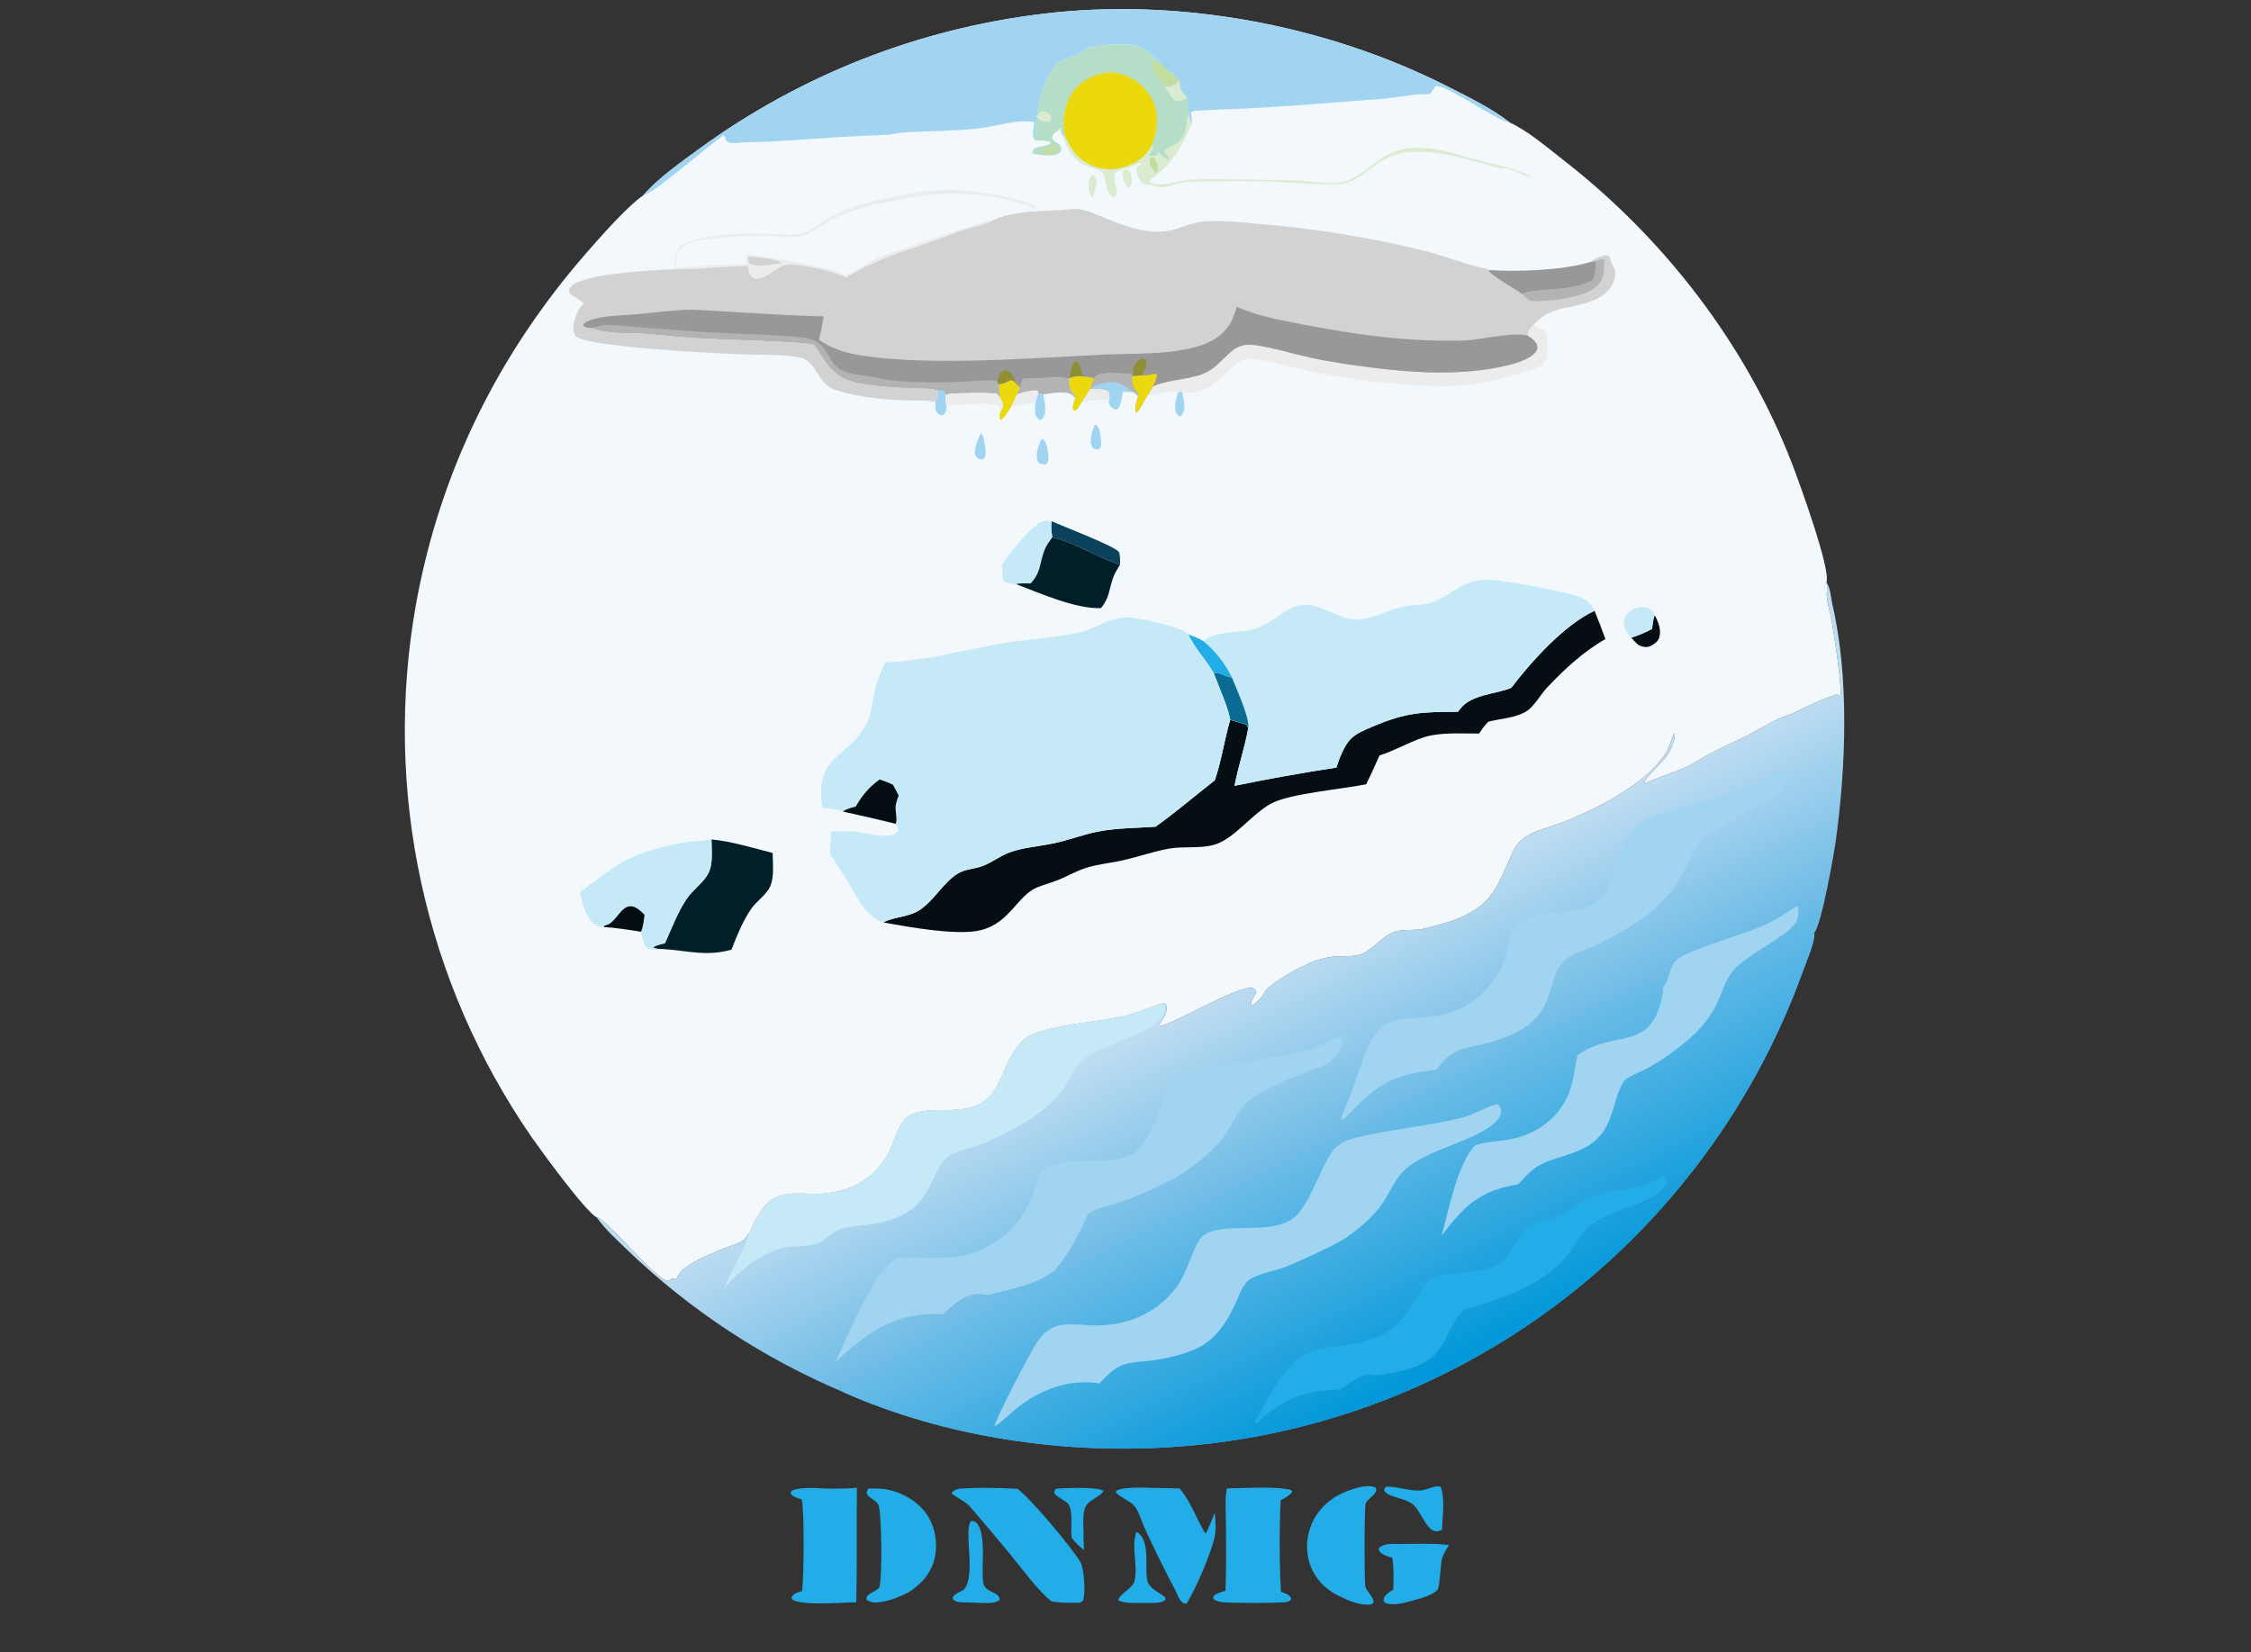 <?xml version="1.0" encoding="utf-8" ?>
<svg xmlns="http://www.w3.org/2000/svg" xmlns:xlink="http://www.w3.org/1999/xlink" width="583" height="428">
	<rect width="100%" height="100%" fill="#333333" stroke="none"/>
	<path fill="#23ADE8" d="M273.418 385.655Q273.833 385.605 274.249 385.572C276.15 385.416 284.546 385.118 285.84 386.218C284.854 387.663 282.81 388.287 281.629 389.586C280.162 391.199 280.626 394.988 280.638 397.052C280.594 398.528 280.682 400.014 280.735 401.489C279.49 400.509 278.534 399.621 277.575 398.352C277.19 396.269 278.057 390.844 276.546 389.429C275.529 388.476 274.167 388.009 273.162 386.983C272.993 386.249 273.021 386.303 273.418 385.655Z"/>
	<path fill="#23ADE8" d="M294.335 396.808C294.386 396.832 294.439 396.853 294.487 396.882C298.507 399.39 295.925 407.68 297.486 410.28C298.318 411.665 299.99 412.431 301.264 413.365C301.719 413.698 301.755 413.682 301.911 414.212C301.84 414.297 301.773 414.386 301.697 414.467C300.774 415.449 297.857 415.185 296.553 415.204C294.407 415.199 291.691 415.439 289.707 414.591C289.267 413.5 293.321 411.305 293.746 409.828C294.924 405.725 292.851 400.878 294.335 396.808Z"/>
	<path fill="#23ADE8" d="M358.932 385.087C362.001 385.004 365.417 386.419 368.311 386.041C369.619 385.871 371.884 384.598 373.104 385.16C374.322 387.906 373.551 393.209 373.483 396.271C372.805 396.59 372.173 396.811 371.426 396.549C369.109 395.737 367.898 391.132 365.788 389.576C364.208 388.411 361.647 387.996 359.827 387.207C359.071 386.88 358.821 386.623 358.461 385.894L358.932 385.087Z"/>
	<path fill="#23ADE8" d="M249.546 411.883C249.598 411.823 249.651 411.765 249.702 411.704C252.873 407.894 249.478 396.659 251.498 393.981C252.183 394.03 252.546 394.051 253.017 394.602C255.522 397.531 254.107 406.028 254.623 409.898C254.999 412.715 258.909 412.139 258.901 414.399C257.744 415.516 254.855 415.214 253.276 415.186Q251.943 415.158 250.611 415.092C249.256 415.059 247.84 415.211 246.765 414.26L246.8 413.653C247.494 412.738 248.533 412.364 249.546 411.883Z"/>
	<path fill="#23ADE8" d="M362.485 399.941C366.702 399.918 371.062 399.722 375.254 400.203C374.621 401.315 373.781 402.588 373.448 403.82C373.09 405.146 372.906 410.997 372.364 411.714C371.25 413.189 367.677 414.1 365.977 414.573C363.822 415.174 361.05 415.986 358.846 415.265L358.343 414.744C358.395 413.968 358.463 413.612 359.044 413.055C359.562 412.558 360.277 412.144 360.875 411.74C360.899 409.007 361.028 406.247 360.611 403.536C359.524 403.175 358.005 402.83 357.311 401.857C357.006 401.428 357.119 401.392 357.191 400.906C358.795 399.697 360.583 399.928 362.485 399.941Z"/>
	<path fill="#23ADE8" d="M224.876 385.591C226.404 385.555 227.94 385.535 229.453 385.79C233.488 386.468 237.692 388.857 240.024 392.268C242.156 395.387 242.908 399.6 242.143 403.284C241.288 407.405 238.753 410.231 235.31 412.466C233.14 413.562 230.86 414.523 228.451 414.924C227.044 415.158 225.682 415.28 224.465 414.408C223.955 412.671 227.167 412.394 227.741 411.074C228.523 409.279 228.381 392.104 227.551 389.929C226.996 388.475 224.938 388.11 224.514 386.889C224.367 386.465 224.704 385.994 224.876 385.591Z"/>
	<path fill="#23ADE8" d="M352.767 385.09C353.905 384.958 355.339 384.789 356.35 385.402C356.455 385.894 356.527 386.083 356.266 386.555C355.666 387.644 354.025 388.39 353.69 389.588C353.359 390.772 353.319 409.422 353.616 410.898C353.918 412.394 355.856 413.533 355.71 415.133L355.204 415.55C352.661 416.041 349.527 414.75 347.283 413.646C346.589 413.337 345.904 412.964 345.256 412.566C342.021 410.581 339.705 407.485 338.869 403.778Q338.712 403.06 338.627 402.33Q338.542 401.6 338.529 400.865Q338.517 400.131 338.576 399.398Q338.636 398.666 338.767 397.943Q338.899 397.22 339.101 396.513Q339.302 395.806 339.573 395.123Q339.844 394.44 340.18 393.786Q340.517 393.133 340.916 392.516C343.626 388.329 348.023 386.118 352.767 385.09Z"/>
	<path fill="#23ADE8" d="M300.939 385.458L305.506 385.551C308.385 388.916 309.939 393.565 312.246 397.367C313.152 395.622 313.832 393.686 314.62 391.879C314.768 393.685 314.963 395.665 314.69 397.463C314.05 401.663 309.643 411.727 307.331 415.357C307.199 415.365 307.067 415.393 306.936 415.382C306.379 415.333 305.922 414.835 305.623 414.41C305.088 413.648 304.823 412.704 304.386 411.883C301.568 406.596 298.903 401.115 296.393 395.672C295.662 394.087 295.019 391.708 293.996 390.343C292.774 388.713 290.413 388.121 289.015 386.605L289.103 386.119C291.622 384.888 297.983 385.482 300.939 385.458Z"/>
	<path fill="#23ADE8" d="M214.721 385.61C217.094 385.559 219.586 385.674 221.935 385.352C221.812 395.247 221.998 405.172 221.781 415.06C217.957 415.041 208.127 416.073 205.148 414.331L204.992 413.771C205.67 412.683 206.559 412.5 207.752 412.119C208.199 407.649 208.38 392.287 207.65 388.395C207.08 388.214 206.403 388.048 205.875 387.767C205.232 387.424 204.936 387.199 204.732 386.518L205.157 386.08C208.036 385.049 211.715 385.529 214.721 385.61Z"/>
	<path fill="#23ADE8" d="M317.76 385.547C322.241 385.523 330.434 384.886 334.444 385.973L334.664 386.437C333.994 387.464 332.727 388.013 331.688 388.622C331.323 396.401 331.351 404.546 331.761 412.322Q332.068 412.425 332.373 412.536C333.294 412.875 333.997 413.149 334.42 414.072L334.171 414.581C333.309 415.112 332.407 415.059 331.426 415.101C327.141 415.27 322.799 415.22 318.512 415.127C317.253 415.1 315.094 415.035 314.193 414.086L314.307 413.47C315.136 412.618 316.287 412.408 317.397 412.077C317.643 406.288 317.532 400.473 317.517 394.68C317.51 391.749 317.204 388.417 317.76 385.547Z"/>
	<path fill="#23ADE8" d="M248.23 385.649C253.24 385.272 258.546 385.37 263.563 385.668C266.906 388.144 277.668 400.937 279.85 404.66C280.772 406.233 281.176 412.575 280.575 414.362C280.383 414.935 280.075 414.948 279.563 415.175C277.133 415.193 274.817 415.221 272.405 414.841C268.984 412.286 264.173 405.685 261.273 402.164C257.969 398.154 254.581 394.193 251.212 390.238C249.998 388.814 246.776 387.449 246.446 386.745C246.849 386.079 247.54 385.919 248.23 385.649Z"/>
	<defs>
		<linearGradient id="gradient_0" gradientUnits="userSpaceOnUse" x1="345.848" y1="298.985" x2="323.096" y2="253.096">
			<stop offset="0" stop-color="#68B9E5"/>
			<stop offset="1" stop-color="#BFDDF2"/>
		</linearGradient>
	</defs>
	<path fill="url(#gradient_0)" d="M473.044 150.861C474.091 152.239 474.18 154.874 474.576 156.567C478.954 175.25 478.103 198.527 475.501 217.54C474.986 221.298 471.777 239.517 469.905 241.601C470.086 244.013 467.94 248.811 467.053 251.282Q465.606 255.313 463.976 259.274Q462.346 263.235 460.538 267.118Q458.729 271 456.745 274.796Q454.761 278.592 452.606 282.294Q450.451 285.996 448.13 289.595Q445.808 293.195 443.325 296.685Q440.842 300.175 438.202 303.548Q435.562 306.922 432.771 310.171Q431.277 311.915 429.741 313.622Q428.205 315.329 426.627 316.998Q425.049 318.666 423.431 320.295Q421.812 321.924 420.154 323.513Q418.496 325.102 416.799 326.649Q415.102 328.196 413.367 329.701Q411.632 331.206 409.861 332.667Q408.089 334.129 406.283 335.547Q404.476 336.964 402.634 338.336Q400.793 339.709 398.918 341.035Q397.044 342.362 395.137 343.642Q393.23 344.922 391.292 346.154Q389.354 347.387 387.387 348.571Q385.419 349.755 383.423 350.891Q381.426 352.026 379.402 353.112Q377.379 354.198 375.329 355.233Q373.279 356.269 371.204 357.253Q369.129 358.238 367.03 359.171Q364.932 360.104 362.811 360.985Q360.69 361.866 358.548 362.695Q356.405 363.523 354.244 364.298Q352.082 365.074 349.901 365.795Q347.721 366.517 345.523 367.185Q343.326 367.853 341.112 368.466Q338.899 369.079 336.671 369.638Q334.443 370.196 332.202 370.699Q329.961 371.203 327.709 371.651Q325.456 372.099 323.193 372.491Q320.93 372.883 318.658 373.219Q316.386 373.555 314.106 373.835Q311.826 374.115 309.541 374.339Q307.255 374.563 304.964 374.73C276.185 376.865 244.913 372.415 218.44 360.617Q214.563 358.982 210.765 357.172Q206.967 355.362 203.256 353.381Q199.545 351.399 195.928 349.25Q192.311 347.101 188.796 344.789Q185.281 342.478 181.876 340.007Q178.47 337.537 175.181 334.914Q171.892 332.291 168.727 329.521Q165.561 326.75 162.525 323.838C159.804 321.186 156.734 318.454 154.556 315.343C154.628 315.36 154.701 315.375 154.773 315.394C157.508 316.132 169.161 330.828 172.736 331.77C173.228 331.9 173.765 331.242 174.223 331.223C174.754 331.2 174.646 331.482 175.299 331.229C175.34 331.097 175.374 330.962 175.422 330.833C176.708 327.387 185.74 324.044 189.134 322.779C191.282 321.978 192.559 321.905 193.749 319.67L193.975 319.607C195.012 317.047 196.493 314.169 198.356 312.116C202.178 307.904 207.705 309.534 212.74 309.227C220.85 308.733 227.657 304.738 230.868 297.093C231.915 294.603 232.602 291.791 234.493 289.772C237.063 287.027 243.888 287.697 247.474 287.489C260.226 286.746 257.893 277.256 264.496 269.99C265.957 268.383 267.728 267.732 269.761 267.121C276.682 265.04 284.507 264.753 291.632 263.086C293.663 262.611 300.852 259.838 301.658 259.797L302.197 260.707C302.117 262.892 301.203 263.955 299.96 265.628L300.111 265.832C302.596 266.042 318.987 256.07 323.929 255.879C324.622 255.852 324.872 256.162 325.305 256.634C325.308 257.604 324.702 258.152 324.29 258.963C323.966 259.602 323.872 259.81 324.101 260.492C324.164 260.48 324.228 260.476 324.288 260.456C325.017 260.205 327.024 258.119 327.352 257.425C327.41 257.302 327.453 257.171 327.52 257.052C328.88 254.657 337.355 250.136 339.946 249.124C341.553 248.497 343.367 248.095 345.066 247.827C347.199 247.49 350.242 247.942 352.175 247.314C355.33 246.287 357.806 242.524 361.311 241.345C363.238 240.696 365.831 241.004 367.876 240.739C368.96 240.598 375.419 238.799 376.554 238.37C386.75 234.517 387.669 229.73 391.847 220.598C394.089 215.698 399.379 215.012 403.978 213.266C412.953 209.859 426.069 203.392 431.326 195.206C432.325 193.65 432.78 191.766 433.542 190.08L433.758 190.219C433.434 195.774 428.851 198.303 425.931 202.274L426.039 202.914C429.875 201.125 434.05 200.039 437.807 198.149C439.593 197.25 441.229 196.066 443.001 195.152C446.331 193.436 449.83 191.895 453.188 190.176C455.67 188.906 458.098 187.372 460.618 186.211C461.926 185.608 463.337 185.203 464.672 184.58C468.226 182.921 472.067 180.961 475.822 179.844L476.566 180.372C477.362 178.968 474.778 162.914 474.362 160.565C473.976 158.386 472.847 155.145 473.162 152.995C473.278 152.21 473.207 151.633 473.044 150.861Z"/>
	<path fill="#C6E9F7" d="M193.975 319.607C195.012 317.047 196.493 314.169 198.356 312.116C202.178 307.904 207.705 309.534 212.74 309.227C220.85 308.733 227.657 304.738 230.868 297.093C231.915 294.603 232.602 291.791 234.493 289.772C237.063 287.027 243.888 287.697 247.474 287.489C260.226 286.746 257.893 277.256 264.496 269.99C265.957 268.383 267.728 267.732 269.761 267.121C276.682 265.04 284.507 264.753 291.632 263.086C293.663 262.611 300.852 259.838 301.658 259.797C301.925 261.293 301.679 262.508 300.764 263.754C297.988 267.535 285.553 270.741 280.861 274.24C278.19 276.232 277.324 279.282 275.504 281.915C273.22 285.221 269.259 288.361 265.866 290.463C262.106 292.791 257.559 295.096 253.412 296.66C250.958 297.586 248.118 297.861 245.907 299.339C241.67 302.173 241.58 309.696 235.307 313.803C231.455 316.325 226.778 317.07 222.287 317.548C218.555 317.946 217.372 318.074 214.327 320.434C213.628 320.976 212.925 321.6 212.093 321.923C209.808 322.813 206.964 322.713 204.541 322.97C197.855 323.678 191.846 328.891 187.5 333.658C188.703 330.462 193.666 321.994 193.975 319.607Z"/>
	<path fill="#A1D4F1" d="M460.134 200.193L461.11 200.089C461.586 200.405 461.705 200.512 461.86 201.081C462.116 202.016 461.845 203.18 461.391 204.015C460.686 206.559 445.37 213.792 441.941 216.526C438.328 219.407 437.515 223.551 435.262 227.324C433.348 230.528 430.424 233.653 427.624 236.127C424.312 239.053 418.078 242.45 414.026 244.529C411.184 245.987 406.774 246.865 404.667 249.292C401.091 253.411 402.515 260.506 395.618 265.642C392.477 267.981 387.945 269.582 384.129 270.432C378.562 271.672 375.498 272.1 372.049 277.094C359.964 278.448 356.23 281.194 348.063 289.896L347.527 289.99L347.422 289.418C348.074 287.35 349.081 285.492 349.833 283.477C351.66 278.573 353.784 270.107 357.392 266.4C362.416 261.238 373.118 266.673 382.974 258.151Q384.021 257.24 384.961 256.219Q385.901 255.197 386.721 254.078Q387.542 252.959 388.234 251.756Q388.926 250.553 389.481 249.281C390.54 246.831 391.137 240.181 393.059 238.827C399.112 234.563 411.025 238.4 415.715 231.348C419.364 225.862 418.885 216.948 424.884 213.271C429.857 210.223 434.747 209.388 440.232 207.95C445.558 206.554 451.583 204.808 456.495 202.287C457.697 201.67 459.095 201.056 460.134 200.193Z"/>
	<path fill="#A1D4F1" d="M269.646 303.472C276.51 298.452 285.861 302.652 293.148 298.954C299.373 295.794 300.258 282.135 306.544 278.39C309.208 276.802 328.973 274.074 333.634 273.097C336.676 272.46 339.708 271.682 342.594 270.515C343.754 270.046 345.121 269.033 346.267 268.728C346.901 268.559 347.055 268.786 347.548 269.133C347.709 269.619 347.808 269.949 347.649 270.464C347.087 272.272 345.703 274.166 344.129 275.235C342.737 276.181 340.704 276.738 339.115 277.383C334.048 279.441 327.596 281.723 323.354 285.24C320.314 287.76 319.357 290.869 317.262 294.046C314.968 297.524 309.371 301.958 305.799 304.222C302.462 306.336 294.872 309.787 291.061 311.083C288.136 312.077 284.946 312.635 282.2 314.066L281.865 314.244C279.371 319.732 276.989 324.554 273.051 329.209C269.237 332.241 264.427 333.244 259.815 334.516C258.682 334.829 257.356 335.009 256.292 335.473C255.476 335.347 254.637 335.203 253.811 335.181C249.891 335.077 246.887 337.96 244.227 340.446Q243.783 340.409 243.338 340.391C231.682 339.88 224.394 345.365 216.293 352.884C219.769 345.766 225.707 330.246 232.155 325.868C238.64 325.265 245.277 326.711 251.633 324.693C258.215 322.602 264.156 317.434 266.835 311.013C267.829 308.632 268.266 306.002 269.504 303.727L269.646 303.472Z"/>
	<defs>
		<linearGradient id="gradient_1" gradientUnits="userSpaceOnUse" x1="372.581" y1="355.751" x2="341.394" y2="293.563">
			<stop offset="0" stop-color="#0097D9"/>
			<stop offset="1" stop-color="#70BEE8"/>
		</linearGradient>
	</defs>
	<path fill="url(#gradient_1)" d="M430.611 255.899C432.544 253.899 432.122 250.483 434.446 248.451C436.872 246.33 451.883 241.81 456.024 240.045C459.257 238.667 462.292 236.808 465.177 234.81L465.655 234.969C465.779 235.473 465.819 235.883 465.775 236.401C465.641 237.97 465.535 238.866 464.264 239.918C465.121 239.716 465.23 239.731 465.844 239.041C466.068 238.206 466.079 237.522 466.045 236.66C467.32 236.435 468.427 235.961 469.629 236.835Q469.781 236.945 469.905 237.086Q470.029 237.227 470.12 237.391Q470.21 237.556 470.261 237.736Q470.313 237.917 470.324 238.104C470.411 239.456 469.562 240.137 469.905 241.601C470.086 244.013 467.94 248.811 467.053 251.282Q465.606 255.313 463.976 259.274Q462.346 263.235 460.538 267.118Q458.729 271 456.745 274.796Q454.761 278.592 452.606 282.294Q450.451 285.996 448.13 289.595Q445.808 293.195 443.325 296.685Q440.842 300.175 438.202 303.548Q435.562 306.922 432.771 310.171Q431.277 311.915 429.741 313.622Q428.205 315.329 426.627 316.998Q425.049 318.666 423.431 320.295Q421.812 321.924 420.154 323.513Q418.496 325.102 416.799 326.649Q415.102 328.196 413.367 329.701Q411.632 331.206 409.861 332.667Q408.089 334.129 406.283 335.547Q404.476 336.964 402.634 338.336Q400.793 339.709 398.918 341.035Q397.044 342.362 395.137 343.642Q393.23 344.922 391.292 346.154Q389.354 347.387 387.387 348.571Q385.419 349.755 383.423 350.891Q381.426 352.026 379.402 353.112Q377.379 354.198 375.329 355.233Q373.279 356.269 371.204 357.253Q369.129 358.238 367.03 359.171Q364.932 360.104 362.811 360.985Q360.69 361.866 358.548 362.695Q356.405 363.523 354.244 364.298Q352.082 365.074 349.901 365.795Q347.721 366.517 345.523 367.185Q343.326 367.853 341.112 368.466Q338.899 369.079 336.671 369.638Q334.443 370.196 332.202 370.699Q329.961 371.203 327.709 371.651Q325.456 372.099 323.193 372.491Q320.93 372.883 318.658 373.219Q316.386 373.555 314.106 373.835Q311.826 374.115 309.541 374.339Q307.255 374.563 304.964 374.73C276.185 376.865 244.913 372.415 218.44 360.617L217.821 359.557C218.601 358.613 220.681 359.047 221.805 358.676C222.783 358.354 224.342 356.359 225.2 355.646C226.848 354.279 228.657 353.166 230.514 352.112C235.705 349.165 241.037 345.501 246.352 342.974C249.388 341.531 253.75 340.635 256.193 338.397C256.598 338.027 257.02 337.68 257.437 337.324Q257.323 336.901 257.205 336.48L258.043 335.98L257.817 335.5L256.471 335.878L256.292 335.473C257.356 335.009 258.682 334.829 259.815 334.516C264.427 333.244 269.237 332.241 273.051 329.209C274.729 328.535 276.6 329.008 278.177 328.306C285.385 325.098 291.916 320.422 298.915 316.862C301.74 315.426 304.937 315.022 307.805 313.68C315.392 310.13 336.913 297.251 343.719 297.043C344.239 297.027 344.632 296.596 345.051 296.293L345.636 296.413C345.609 297.003 345.366 297.476 345.148 298.019C347.575 295.33 350.331 294.903 353.693 294.125C353.347 293.734 353.007 293.388 352.756 292.926C353.282 291.403 356.33 289.641 357.746 288.71C358.964 287.91 360.454 287.536 361.72 286.806L382.295 275.097C384.022 274.12 386.859 272.949 388.297 271.63C388.63 271.323 389.059 270.031 389.282 269.564L389.701 269.448C389.746 269.868 389.669 269.67 389.964 270.027C390.54 269.794 391.289 269.564 391.763 269.156C391.834 269.096 391.9 269.031 391.968 268.969L392.318 269.505C393.39 270.083 409.726 262.785 411.958 261.657C414.937 260.153 418.417 257.507 421.603 256.762C423.367 256.35 425.077 255.442 426.739 254.722C427.983 255.165 429.269 254.249 430.6 254.287L430.897 254.662L430.611 255.899Z"/>
	<path fill="#23ADE8" d="M430.371 304.612C430.858 304.808 431.265 305.055 431.449 305.593C431.651 306.187 431.505 306.624 431.216 307.147C429.241 310.717 419.639 313.174 415.905 314.957C414.501 315.627 413.141 316.535 411.884 317.444C409.583 319.107 408.439 321.669 406.838 323.933C404.618 327.068 401.451 329.779 398.179 331.771C392.324 335.336 385.6 337.484 379.038 339.257C375.591 342.626 374.818 347.932 371.043 351.356C367.678 354.408 361.139 355.773 356.646 356.202C355.709 356.292 354.703 355.843 353.833 356.069C351.513 356.671 349.089 358.611 347.075 359.892C338.221 360.088 331.858 362.247 325.603 368.709L325.289 368.665L325.083 368.254C328.357 362.461 331.017 356.037 336.474 351.904C342.602 347.262 350.972 349.865 358.57 345.41C365.301 341.464 367.084 333.859 370.297 331.704C374.456 328.916 382.513 330.252 387.383 327.834C391.374 325.852 392.224 320.837 395.403 318.103C398.079 315.802 401.722 316.01 404.791 314.673C407.147 313.646 408.805 311.419 411.127 310.325C416.469 307.809 425.56 308.634 430.371 304.612Z"/>
	<path fill="#A1D4F1" d="M430.611 255.899C432.544 253.899 432.122 250.483 434.446 248.451C436.872 246.33 451.883 241.81 456.024 240.045C459.257 238.667 462.292 236.808 465.177 234.81L465.655 234.969C465.779 235.473 465.819 235.883 465.775 236.401C465.641 237.97 465.535 238.866 464.264 239.918C462.949 242.094 452.275 247.671 449.257 250.962C447.001 253.423 446.205 256.525 444.885 259.494C443.403 262.827 440.806 266.12 438.105 268.552C434.946 271.396 430.738 274.421 427.027 276.509C424.981 277.661 422.647 278.388 420.745 279.772C420.692 279.855 420.638 279.937 420.585 280.021C418.061 284.044 418.042 289.177 415.159 293.214C410.789 299.334 403.643 298.853 398.187 302.151C396.286 303.299 394.724 305.194 393.186 306.78C383.248 308.41 379.255 312.311 373.358 320.089C375.115 313.806 377.497 301.306 382.021 296.713L382.312 296.609C384.722 295.773 387.484 295.664 390.005 295.291C396.848 294.276 402.484 290.852 405.698 284.566C407.512 281.019 407.72 277.107 408.6 273.298C418.513 266.251 427.808 273.124 430.708 257.103C430.787 256.669 430.735 256.32 430.611 255.899Z"/>
	<path fill="#A1D4F1" d="M353.693 294.125C361.916 292.339 370.274 291.555 378.468 289.571C381.657 288.799 385.043 286.485 387.932 286.018C388.439 286.556 388.766 287.118 388.773 287.883C388.785 289.064 387.905 290.133 387.075 290.884C382.016 295.461 370.798 297.462 364.667 302.317C361.465 304.852 360.337 308.199 358.195 311.489C355.832 315.119 350.902 319.37 347.112 321.508C343.242 323.692 337.352 326.313 333.208 328.065C330.387 329.258 324.971 329.931 322.897 332.106C321.701 333.362 321.067 335.139 320.387 336.706C318.448 341.18 315.88 345.67 311.657 348.362C308.252 350.532 302.537 351.825 298.552 352.388C295.265 352.852 292.304 352.544 289.305 354.284C287.655 355.24 286.101 356.973 284.758 358.325C276.825 357.239 269.967 359.708 263.686 364.477C262.773 365.17 258.123 369.474 257.594 369.409C257.402 368.375 266.924 350.103 268.572 347.7C270.145 345.405 272.027 343.696 274.852 343.222C277.57 342.766 280.654 343.312 283.414 343.343C291.993 343.439 299.847 340.135 304.958 333.067C307.479 329.58 309.304 322.245 311.284 320.37C312.459 319.257 314.315 318.74 315.877 318.48C322.316 317.405 332.386 319.698 336.746 313.741C340.138 309.106 341.828 303.346 344.866 298.479C344.926 298.383 344.983 298.286 345.041 298.19L345.148 298.019C347.575 295.33 350.331 294.903 353.693 294.125Z"/>
	<path fill="#F2F8FB" d="M166.568 50.62C170.511 46.073 176.461 41.931 181.324 38.382Q183.756 36.614 186.243 34.925Q188.731 33.236 191.27 31.626Q193.81 30.017 196.4 28.489Q198.989 26.961 201.626 25.516Q204.263 24.071 206.945 22.711Q209.626 21.351 212.349 20.076Q215.073 18.802 217.835 17.615Q220.598 16.427 223.397 15.329Q226.196 14.23 229.028 13.22Q231.86 12.211 234.723 11.292Q237.586 10.373 240.477 9.546Q243.368 8.719 246.284 7.984Q249.199 7.249 252.137 6.607Q255.075 5.964 258.031 5.416Q260.988 4.868 263.96 4.413Q266.933 3.959 269.918 3.6C305.065 -0.734 343.433 6.423 374.954 22.413C380.318 25.134 386.354 28.07 391.099 31.78C395.516 33.736 401.2 38.567 405.123 41.623C431.113 61.867 452.305 89.349 464.165 120.18C465.907 124.709 474.215 147.464 473.044 150.861C473.207 151.633 473.278 152.21 473.162 152.995C472.847 155.145 473.976 158.386 474.362 160.565C474.778 162.914 477.362 178.968 476.566 180.372L475.822 179.844C472.067 180.961 468.226 182.921 464.672 184.58C463.337 185.203 461.926 185.608 460.618 186.211C458.098 187.372 455.67 188.906 453.188 190.176C449.83 191.895 446.331 193.436 443.001 195.152C441.229 196.066 439.593 197.25 437.807 198.149C434.05 200.039 429.875 201.125 426.039 202.914L425.931 202.274C428.851 198.303 433.434 195.774 433.758 190.219L433.542 190.08C432.78 191.766 432.325 193.65 431.326 195.206C426.069 203.392 412.953 209.859 403.978 213.266C399.379 215.012 394.089 215.698 391.847 220.598C387.669 229.73 386.75 234.517 376.554 238.37C375.419 238.799 368.96 240.598 367.876 240.739C365.831 241.004 363.238 240.696 361.311 241.345C357.806 242.524 355.33 246.287 352.175 247.314C350.242 247.942 347.199 247.49 345.066 247.827C343.367 248.095 341.553 248.497 339.946 249.124C337.355 250.136 328.88 254.657 327.52 257.052C327.453 257.171 327.41 257.302 327.352 257.425C327.024 258.119 325.017 260.205 324.288 260.456C324.228 260.476 324.164 260.48 324.101 260.492C323.872 259.81 323.966 259.602 324.29 258.963C324.702 258.152 325.308 257.604 325.305 256.634C324.872 256.162 324.622 255.852 323.929 255.879C318.987 256.07 302.596 266.042 300.111 265.832L299.96 265.628C301.203 263.955 302.117 262.892 302.197 260.707L301.658 259.797C300.852 259.838 293.663 262.611 291.632 263.086C284.507 264.753 276.682 265.04 269.761 267.121C267.728 267.732 265.957 268.383 264.496 269.99C257.893 277.256 260.226 286.746 247.474 287.489C243.888 287.697 237.063 287.027 234.493 289.772C232.602 291.791 231.915 294.603 230.868 297.093C227.657 304.738 220.85 308.733 212.74 309.227C207.705 309.534 202.178 307.904 198.356 312.116C196.493 314.169 195.012 317.047 193.975 319.607L193.749 319.67C192.559 321.905 191.282 321.978 189.134 322.779C185.74 324.044 176.708 327.387 175.422 330.833C175.374 330.962 175.34 331.097 175.299 331.229C174.646 331.482 174.754 331.2 174.223 331.223C173.765 331.242 173.228 331.9 172.736 331.77C169.161 330.828 157.508 316.132 154.773 315.394C154.701 315.375 154.628 315.36 154.556 315.343C151.576 313.811 140.092 298 137.59 294.416Q136.309 292.556 135.073 290.666Q133.838 288.775 132.648 286.855Q131.459 284.935 130.317 282.987Q129.175 281.039 128.08 279.063Q126.986 277.087 125.94 275.086Q124.894 273.084 123.897 271.058Q122.9 269.031 121.953 266.981Q121.006 264.931 120.109 262.859Q119.212 260.786 118.365 258.692Q117.519 256.599 116.724 254.485Q115.928 252.371 115.185 250.239Q114.441 248.106 113.75 245.956Q113.059 243.807 112.42 241.641Q111.781 239.474 111.195 237.294Q110.609 235.113 110.077 232.918Q109.544 230.723 109.065 228.517Q108.586 226.31 108.161 224.092Q107.736 221.874 107.364 219.646Q106.993 217.419 106.677 215.183Q106.36 212.947 106.098 210.704Q105.835 208.461 105.628 206.212Q105.42 203.964 105.268 201.711Q105.115 199.457 105.017 197.201Q104.919 194.945 104.876 192.687Q104.833 190.43 104.846 188.171Q104.858 185.913 104.925 183.656Q104.992 181.399 105.114 179.144Q105.236 176.889 105.412 174.637Q105.589 172.386 105.821 170.14Q106.052 167.893 106.339 165.653Q106.625 163.413 106.965 161.181Q107.306 158.948 107.701 156.725C113.871 122.349 129.011 91.688 151.943 65.434C155.464 61.403 162.321 53.575 166.568 50.62Z"/>
	<path fill="#DAEBD0" d="M291.818 43.665C292.517 44.199 293 45.364 293.08 46.227C293.177 47.268 292.934 48.054 292.296 48.865C292.13 48.66 292.047 48.569 291.907 48.363C291.009 47.046 290.528 45.784 290.861 44.192L291.818 43.665Z"/>
	<path fill="#DAEBD0" d="M282.726 45.369L283.685 45.77C284.624 47.196 283.396 49.379 283.063 50.999L282.54 50.821C282.39 50.47 282.244 50.114 282.144 49.746C281.718 48.169 281.89 46.76 282.726 45.369Z"/>
	<path fill="#A1D4F1" d="M283.577 109.895L284.082 110.138C284.931 111.222 285.099 112.992 285.167 114.332C285.217 115.332 285.253 115.647 284.581 116.383C284.295 116.375 283.918 116.394 283.646 116.313C283.193 116.177 283.05 116.092 282.83 115.679C281.992 114.102 283.005 111.465 283.577 109.895Z"/>
	<path fill="#A1D4F1" d="M305.06 101.617C305.519 101.423 305.679 101.465 306.162 101.516C306.533 103.336 307.258 105.62 306.19 107.309C305.943 107.699 305.863 107.703 305.434 107.871C304.762 107.358 304.507 106.784 304.376 105.927C304.188 104.686 304.785 102.859 305.06 101.617Z"/>
	<path fill="#A1D4F1" d="M253.978 112.222L254.588 112.865C254.943 114.455 255.455 116.5 255.178 118.129C255.074 118.741 254.85 118.75 254.352 119.055C254.208 119.017 254.063 118.977 253.922 118.931C253.32 118.733 252.952 118.696 252.672 118.078C251.949 116.485 253.373 113.761 253.978 112.222Z"/>
	<path fill="#A1D4F1" d="M269.733 113.634L270.26 113.88C271.106 114.901 271.358 116.282 271.478 117.574C271.582 118.697 271.668 119.382 270.939 120.273C270.518 120.256 269.928 120.29 269.533 120.165C269.067 120.019 268.887 119.677 268.708 119.255C268.037 117.675 269.144 115.147 269.733 113.634Z"/>
	<path fill="#A1D4F1" d="M242.971 101.033C243.817 101.086 244.196 100.962 244.831 101.55L244.935 102.12C244.891 103.143 244.789 104.1 245.11 105.089C245.108 105.473 245.123 105.896 245.049 106.273C244.909 106.98 244.603 107.193 244.04 107.587C243.36 107.484 243.12 107.357 242.674 106.81C242.11 106.117 242.275 104.985 242.315 104.15L242.879 102.771C242.745 102.193 242.893 101.616 242.971 101.033Z"/>
	<path fill="#A1D4F1" d="M268.167 104.372C268.33 103.498 268.609 102.693 268.898 101.855L270.206 102.168C270.543 104.077 271.264 106.644 270.039 108.362C269.82 108.668 269.736 108.705 269.385 108.809C268.779 108.47 268.41 108.078 268.21 107.391C267.956 106.518 268.124 105.287 268.167 104.372Z"/>
	<path fill="#ECECED" d="M263.363 102.133C264.523 101.699 267.649 100.86 268.77 101.209L268.898 101.855C268.609 102.693 268.33 103.498 268.167 104.372C266.042 104.248 264.063 105.384 261.978 105.165C262.485 104.175 262.917 103.151 263.363 102.133Z"/>
	<path fill="#050F13" d="M427.874 162.89C428.027 161.687 428.132 160.479 428.549 159.332C429.466 160.979 430.346 163.198 429.744 165.108C429.668 165.349 429.557 165.574 429.437 165.795C428.876 166.568 427.591 167.481 426.615 167.584C425.751 167.675 424.67 167.374 424.017 166.795C423.475 166.315 422.986 165.737 422.502 165.199C424.406 164.539 426.116 163.899 427.874 162.89Z"/>
	<path fill="#EBD90D" d="M258.601 99.533C259.245 99.363 259.768 99.443 260.382 99.093C260.88 98.81 261.363 98.61 261.9 98.412C262.696 98.629 262.789 98.924 263.29 99.559C263.68 99.87 263.872 100.009 264.147 100.435L263.363 102.133C262.917 103.151 262.485 104.175 261.978 105.165C261.224 106.364 260.486 107.816 259.372 108.709L258.958 108.656C258.786 107.902 258.906 107.443 259.116 106.708C259.351 106.275 259.594 105.826 259.746 105.356C260.011 104.534 259.251 103.477 258.859 102.785L258.601 99.533Z"/>
	<path fill="#ECECED" d="M244.935 102.12C245.963 101.632 257.107 101.54 258.286 101.923L258.859 102.785C259.251 103.477 260.011 104.534 259.746 105.356C259.594 105.826 259.351 106.275 259.116 106.708C259.063 106.338 259.082 105.755 258.81 105.484C257.113 103.802 247.852 104.905 245.11 105.089C244.789 104.1 244.891 103.143 244.935 102.12Z"/>
	<path fill="#C6E9F7" d="M422.502 165.199C422.058 164.863 421.82 164.564 421.542 164.074C420.893 162.929 420.275 161.642 420.716 160.312C421.123 159.087 422.131 158.229 423.281 157.712C424.434 157.195 425.863 157.082 427.043 157.585C427.9 157.95 428.239 158.487 428.549 159.332C428.132 160.479 428.027 161.687 427.874 162.89C426.116 163.899 424.406 164.539 422.502 165.199Z"/>
	<path fill="#B2B3B2" d="M264.942 98.083C268.618 98.344 273.544 97.257 276.936 98.092C276.843 99.954 277.085 101.046 278.388 102.464C278.443 102.524 278.499 102.581 278.555 102.639L278.481 103.2C278.27 102.824 278.027 102.596 277.689 102.328C276.016 101.001 272.207 101.923 270.206 102.168L268.898 101.855L268.77 101.209C267.649 100.86 264.523 101.699 263.363 102.133L264.147 100.435L264.942 98.083Z"/>
	<path fill="#0C415B" d="M272.423 135.027C274.969 136.236 289.197 141.593 289.806 143.052C290.167 143.919 290.115 145.354 290.064 146.282C284.132 144.415 278.602 140.61 272.53 139.191C272.41 137.908 272.074 136.266 272.423 135.027Z"/>
	<path fill="#A1D4F1" d="M283.368 97.975L283.966 97.305C286.338 96.225 290.245 96.821 292.854 96.854L293.271 97.492C293.183 99.189 293.255 99.822 294.271 101.237C294.611 101.711 294.799 102 294.814 102.604C294.423 102.306 294.063 101.937 293.698 101.606L290.82 101.493C290.503 102.812 290.45 105.257 289.272 106.064C288.549 106.106 288.221 105.847 287.707 105.313C287.486 105.084 287.325 104.776 287.166 104.505C286.978 103.867 287.021 103.766 286.479 103.401C284.413 103.299 282.181 103.541 280.182 104.071C279.656 105.007 279.279 106.011 278.243 106.444L277.88 106.081C277.763 105.017 278.123 104.177 278.481 103.2L278.555 102.639C278.499 102.581 278.443 102.524 278.388 102.464C277.085 101.046 276.843 99.954 276.936 98.092L277.067 97.837C278.213 97.437 279.773 97.272 280.956 97.563C281.754 97.681 282.593 97.752 283.368 97.975Z"/>
	<path fill="#ECECED" d="M282.613 100.725C283.958 100.803 286.043 100.584 287.119 101.418C287.63 102.375 287.312 103.472 287.166 104.505C286.978 103.867 287.021 103.766 286.479 103.401C284.413 103.299 282.181 103.541 280.182 104.071C280.919 103.002 281.615 101.898 282.328 100.812L282.613 100.725Z"/>
	<path fill="#B2B3B2" d="M283.368 97.975L283.966 97.305C286.338 96.225 290.245 96.821 292.854 96.854L293.271 97.492C293.183 99.189 293.255 99.822 294.271 101.237C294.611 101.711 294.799 102 294.814 102.604C294.423 102.306 294.063 101.937 293.698 101.606C293.402 101.356 293.509 101.426 293.241 101.26C291.123 99.951 289.769 98.697 287.044 99.028C285.751 99.185 283.398 99.676 282.613 100.725L282.328 100.812C282.704 99.877 283.031 98.924 283.368 97.975Z"/>
	<path fill="#EBD90D" d="M277.067 97.837C278.213 97.437 279.773 97.272 280.956 97.563C281.754 97.681 282.593 97.752 283.368 97.975C283.031 98.924 282.704 99.877 282.328 100.812C281.615 101.898 280.919 103.002 280.182 104.071C279.656 105.007 279.279 106.011 278.243 106.444L277.88 106.081C277.763 105.017 278.123 104.177 278.481 103.2L278.555 102.639C278.499 102.581 278.443 102.524 278.388 102.464C277.085 101.046 276.843 99.954 276.936 98.092L277.067 97.837Z"/>
	<path fill="#C6E9F7" d="M259.485 146.345C261.939 142.849 265.273 138.388 268.695 135.837C270.026 134.845 270.834 134.795 272.423 135.027C272.074 136.266 272.41 137.908 272.53 139.191C271.852 140.168 271.032 141.212 270.591 142.321C269.195 145.832 269.725 148.09 266.945 151.129C265.716 151.126 264.364 150.998 263.171 151.312C262.12 151.229 260.891 151.098 260.004 150.499C259.38 149.506 259.637 147.589 259.485 146.345Z"/>
	<path fill="#DAEBD0" d="M307.451 30.917L307.956 29.774L308.526 32.529C306.326 37.096 304.324 41.303 300.408 44.622C299.792 45.144 299.188 45.815 298.438 46.124L297.974 46.385L297.899 47.242C297.997 47.302 298.087 47.375 298.191 47.422C298.822 47.708 299.877 47.831 300.563 47.798C302.98 47.681 305.393 46.902 307.805 46.641C310.966 46.299 314.361 46.442 317.542 46.447Q326.568 46.514 335.591 46.773C339.443 46.904 344.265 47.943 348.018 47.063C353.083 45.876 356.636 40.559 362.033 38.974C369.191 36.872 376.978 40.012 383.859 41.781C388.256 42.911 392.677 43.628 396.692 45.855C394.267 45.645 391.962 43.684 389.416 43.572C387.388 43.483 385.154 42.604 383.187 42.086C377.813 40.669 371.476 38.958 365.898 39.329C355.92 39.992 354.982 45.718 348.486 47.41C345.273 48.247 332.922 47.123 328.532 46.996C323.693 46.857 318.808 46.903 313.967 46.963C311.304 46.995 308.192 46.945 305.568 47.374C304.146 47.607 302.689 48.386 301.27 48.471C300.123 48.54 298.912 48.02 297.768 47.895C297.343 47.848 296.655 47.854 296.271 47.647C295.374 47.163 294.771 45.955 294.503 45.014C294.283 44.238 294.229 43.666 294.606 42.948L295.351 42.795L295.44 42.289L294.844 42.297C292.763 43.792 290.446 43.307 288.828 44.771C288.192 46.107 289.197 48.232 289.237 49.697C289.256 50.392 289.038 50.604 288.58 51.09L288.035 50.972C286.361 49.439 286.607 47.704 285.977 45.698C285.283 43.49 282.532 43.68 280.752 42.729C277.985 41.251 276.132 38.202 275.277 35.266L275.829 35.087C277.277 38.688 279.274 41.373 282.948 42.922C286.084 44.245 289.492 44.043 292.605 42.748C295.34 41.611 297.138 39.886 298.467 37.271C298.755 37.987 298.746 37.978 298.451 38.671C298.256 39.13 297.991 39.548 297.727 39.969L297.881 40.349L298.948 40.41L299.248 40.089L299.462 40.29C299.882 40.254 299.974 40.443 300.304 40.682L299.734 40.148L299.811 39.267C300.276 39.742 300.747 40.248 301.286 40.639C301.775 40.992 302.256 41.447 302.863 41.348C302.7 40.594 302.065 39.917 301.613 39.304C301.675 38.273 304.333 37.849 305.576 36.457C306.84 35.04 307.541 32.785 307.451 30.917Z"/>
	<path fill="#C3DCA0" d="M299.435 44.872C298.856 44.278 298.237 43.319 297.941 42.545C297.689 41.888 297.725 41.55 297.968 40.91L298.868 40.647C299.36 41.664 299.937 42.656 299.937 43.814C299.786 44.2 299.661 44.522 299.435 44.872Z"/>
	<path fill="#ECECED" d="M176.12 63.693C181.951 60.499 192.118 60.352 198.741 60.561C201.754 60.656 205.424 61.194 208.32 60.281C210.585 59.567 212.623 57.593 214.681 56.401C219.624 53.538 225.394 52.166 230.943 51.187C233.625 50.714 236.28 50.007 238.975 49.625C248.181 48.321 256.846 49.955 265.703 52.306C266.763 52.588 267.842 52.752 268.425 53.758L267.934 53.898C256.422 49.498 245.273 49.376 233.364 51.621C227.911 52.649 223.906 53.48 218.703 55.512C217.404 56.019 216.022 56.493 214.797 57.159C212.607 58.35 210.228 60.539 207.795 61.095C205.221 61.683 199.326 60.981 196.297 61.028C191.635 61.099 186.802 61.562 182.174 62.113C179.986 62.374 177.052 63.118 175.719 65.069C175.09 65.99 174.922 68.147 175.101 69.225C177.765 69.343 180.521 68.929 183.187 68.756C186.551 68.538 189.935 68.487 193.305 68.404C193.307 68.357 193.322 68.308 193.311 68.261C193.205 67.792 193.208 68.356 193.167 67.722C193.122 67.04 193.415 66.469 193.857 65.989C195.831 65.802 215.917 69.7 217.29 70.544C217.825 70.873 218.555 71.357 219.195 71.172C221.366 70.548 224.927 67.891 227.389 66.807C230.66 65.366 255.167 57.038 257.162 57.021C254.775 58.442 251.698 58.82 249.086 59.729C246.247 60.717 243.462 61.86 240.615 62.825C232.457 65.59 226.665 67.328 219.191 71.85C216.125 70.4 205.887 67.688 202.811 68.825C200.415 69.711 197.957 72.712 195.247 72.101C194.378 71.554 194.106 71.098 193.88 70.105Q193.745 69.501 193.637 68.891C187.356 68.903 180.991 69.905 174.742 69.721C174.555 67.28 174.815 65.8 176.12 63.693Z"/>
	<path fill="#D2D2D2" d="M193.787 66.408C195.872 66.724 200.895 66.933 202.433 68.14C199.955 68.56 196.559 69.219 194.173 68.311C193.665 67.607 193.786 67.26 193.787 66.408Z"/>
	<path fill="#021E29" d="M272.53 139.191C278.602 140.61 284.132 144.415 290.064 146.282C289.488 147.281 288.749 148.399 288.353 149.478C287.174 152.697 287.484 154.65 285.141 157.514C278.649 157.799 269.406 153.676 263.171 151.312C264.364 150.998 265.716 151.126 266.945 151.129C269.725 148.09 269.195 145.832 270.591 142.321C271.032 141.212 271.852 140.168 272.53 139.191Z"/>
	<path fill="#ECECED" d="M397.136 84.139C397.219 84.218 397.3 84.3 397.387 84.376C398.689 85.514 400.284 84.776 400.638 87.064C400.937 88.989 401.172 92.692 399.783 94.202C398.781 95.291 396.317 95.846 394.928 96.291C387.312 98.731 380.22 100.212 372.167 100.029Q356.797 99.539 341.683 96.704C337.067 95.838 327.169 92.794 323.186 92.942C318.707 93.109 314.418 103.394 306.162 101.516C305.679 101.465 305.519 101.423 305.06 101.617C302.595 100.924 299.748 102.373 297.24 102.369L298.584 100.169C301.278 98.56 307.783 98.289 311.277 96.972C315.995 95.192 317.97 90.522 321.676 89.518C322.942 89.175 324.346 89.284 325.63 89.484C330.188 90.194 334.757 91.62 339.275 92.615C344.849 93.842 350.569 94.643 356.232 95.337C364.953 96.405 373.74 96.984 382.496 96C386.303 95.572 395.513 94.255 397.752 91.154C398.078 90.703 398.235 90.197 398.137 89.644C397.928 88.471 396.688 87.592 395.759 86.992C395.751 86.884 395.739 86.776 395.735 86.667C395.687 85.575 396.434 84.873 397.136 84.139Z"/>
	<path fill="#021E29" d="M184.271 217.439C189.535 217.937 194.98 219.658 200.112 220.945C200.139 223.497 200.498 226.679 199.67 229.12C198.818 231.631 196 233.291 194.528 235.459C192.345 238.675 190.85 242.382 189.45 245.989C182.902 247.844 178.219 246.243 171.706 245.833C170.806 245.811 169.998 245.835 169.154 245.477C169.675 244.831 171.412 244.555 172.226 244.316C173.936 240.514 175.528 236.28 177.85 232.821C179.534 230.312 182.608 228.425 183.735 225.608C184.674 223.26 184.28 219.939 184.271 217.439Z"/>
	<path fill="#C6E9F7" d="M150.214 231.074C153.937 228.441 157.701 225.304 161.657 223.085C165.87 220.723 171.877 219.165 176.63 218.342C179.157 217.904 181.739 217.831 184.271 217.439C184.28 219.939 184.674 223.26 183.735 225.608C182.608 228.425 179.534 230.312 177.85 232.821C175.528 236.28 173.936 240.514 172.226 244.316C171.412 244.555 169.675 244.831 169.154 245.477C169.998 245.835 170.806 245.811 171.706 245.833C170.495 245.96 168.866 246.253 167.765 245.628C166.533 244.928 166.352 242.554 166.022 241.348C162.839 240.828 159.589 240.352 156.373 240.109C155.672 240.092 155.036 240.076 154.432 239.68C151.559 237.798 150.982 234.16 150.214 231.074Z"/>
	<path fill="#050F13" d="M156.373 240.109L156.565 239.755C156.654 239.738 156.742 239.723 156.831 239.705C160.029 239.066 161.099 232.812 165.074 235.353C165.758 235.79 166.359 236.421 166.942 236.984C166.727 238.427 166.608 240.003 166.022 241.348C162.839 240.828 159.589 240.352 156.373 240.109Z"/>
	<path fill="#B5DEC9" d="M281.535 12.396C284.775 11.626 288.379 11.397 291.713 11.528C295.992 11.696 298.119 13.753 300.893 16.726Q303.163 18.782 305.462 20.806C305.847 22.986 305.644 23.615 307.401 25.15C307.589 26.231 307.815 27.307 307.835 28.408C307.886 28.851 307.984 29.329 307.956 29.774L307.451 30.917C307.541 32.785 306.84 35.04 305.576 36.457C304.333 37.849 301.675 38.273 301.613 39.304C302.065 39.917 302.7 40.594 302.863 41.348C302.256 41.447 301.775 40.992 301.286 40.639C300.747 40.248 300.276 39.742 299.811 39.267L299.734 40.148L300.304 40.682C299.974 40.443 299.882 40.254 299.462 40.29L299.248 40.089L298.948 40.41L297.881 40.349L297.727 39.969C297.991 39.548 298.256 39.13 298.451 38.671C298.746 37.978 298.755 37.987 298.467 37.271C297.138 39.886 295.34 41.611 292.605 42.748C289.492 44.043 286.084 44.245 282.948 42.922C279.274 41.373 277.277 38.688 275.829 35.087L275.277 35.266C274.907 34.519 274.758 34.008 274.595 33.19C274.592 33.176 274.578 33.167 274.57 33.155C273.926 34.434 272.745 33.989 272.455 35.668C273.035 37.388 275.269 36.83 274.784 39.117C274.18 39.886 273.547 40.073 272.589 40.193C270.923 40.402 268.807 40.144 267.202 39.664C267.558 38.948 267.587 38.536 268.387 38.25C269.621 37.808 271.007 37.933 272.081 37.114L272.039 36.711C270.908 36.436 269.944 36.368 268.786 36.404C268.425 36.414 268.244 36.336 267.926 36.182C267.853 35.818 267.797 35.554 267.905 35.19C268.4 33.513 268.275 31.702 268.505 29.969C269.034 25.977 270.781 19.049 273.969 16.385C276.202 14.519 279.185 14.869 281.286 12.662L281.535 12.396Z"/>
	<path fill="#C3DCA0" d="M272.899 37.551C273.496 37.629 273.674 37.597 274.141 37.999C274.085 38.365 274.137 38.259 273.927 38.596C273.375 39.479 272.395 39.756 271.441 39.957C270.75 39.87 270.332 39.825 269.773 39.359C270.105 38.543 272.06 37.929 272.899 37.551Z"/>
	<path fill="#DAEBD0" d="M269.693 28.817C270.111 28.843 270.579 28.864 270.967 29.035C271.684 29.351 272.064 29.849 272.339 30.551C272.144 31.202 272.076 31.224 271.533 31.647C270.995 31.57 270.359 31.523 269.845 31.348C269.159 31.114 268.944 30.905 268.633 30.269C268.851 29.544 269.111 29.289 269.693 28.817Z"/>
	<path fill="#DAEBD0" d="M305.462 20.806C305.847 22.986 305.644 23.615 307.401 25.15C307.17 25.407 306.921 25.596 306.627 25.775C306.104 26.094 305.36 26.335 304.754 26.171C303.418 25.81 302.487 23.459 301.761 22.31C302.039 22.358 302.317 22.404 302.599 22.427C303.725 22.517 304.651 21.479 305.462 20.806Z"/>
	<path fill="#C3DCA0" d="M301.761 22.31C300.521 21.108 298.52 18.66 298.409 16.871C298.378 16.376 298.483 16.399 298.774 16.045C299.76 16.033 300.043 16.264 300.893 16.726Q303.163 18.782 305.462 20.806C304.651 21.479 303.725 22.517 302.599 22.427C302.317 22.404 302.039 22.358 301.761 22.31Z"/>
	<path fill="#EBD90D" d="M275.829 35.087C275.084 31.39 275.548 27.254 277.704 24.082C279.549 21.367 282.514 19.563 285.726 18.96C288.819 18.379 291.799 19.297 294.332 21.094C297.041 23.016 298.993 25.843 299.5 29.155C299.922 31.917 299.4 34.67 298.467 37.271C297.138 39.886 295.34 41.611 292.605 42.748C289.492 44.043 286.084 44.245 282.948 42.922C279.274 41.373 277.277 38.688 275.829 35.087Z"/>
	<path fill="#050F13" d="M412.98 158.218Q414.461 161.852 415.804 165.538C410.094 168.78 405.097 173.42 400.608 178.194C398.773 180.146 397.384 183.101 395.036 184.43C392.298 185.979 388.498 186.176 385.469 186.942C384.521 187.882 383.807 188.912 383.058 190.011C378.4 190.062 372.903 189.574 368.469 191.084C364.657 192.382 361.152 194.471 357.286 195.68C356.167 198.183 355.065 200.703 353.825 203.149C347.762 204.409 334.398 205.516 329.498 208.007C324.321 210.64 319.853 217.183 314.616 218.776C310.86 219.918 306.559 219.122 302.69 219.834C298.735 220.563 294.906 221.905 290.991 222.809C287.807 223.543 284.429 223.825 281.319 224.798C278.854 225.57 276.623 226.889 274.245 227.866C272.406 228.622 270.462 229.103 268.624 229.86C263.431 231.998 261.588 239.096 253.977 240.953C247.898 242.437 235.39 240.122 228.835 238.959C230.881 237.579 235.214 237.594 237.95 235.869C241.954 233.345 244.181 228.651 248.094 226.26C249.952 225.124 252.429 225.093 254.46 224.335C256.967 223.4 259.123 221.614 261.665 220.729C265.12 219.526 268.959 219.245 272.544 218.525C276.529 217.725 280.344 216.204 284.331 215.415C289.162 214.459 294.368 214.489 299.282 214.143C304.543 210.386 309.527 206.112 314.621 202.126C316.38 197.1 317.098 191.586 318.628 186.451C319.322 186.708 322.522 187.52 322.855 187.795C322.857 187.797 323.231 188.504 323.249 188.54C323.264 188.571 323.275 188.604 323.287 188.636C322.387 193.65 320.689 198.53 319.741 203.55Q332.864 200.854 346.107 198.832C346.826 196.585 348.105 193.214 349.737 191.507C351.255 189.919 353.465 189.087 355.442 188.24C364.148 184.513 368.311 184.406 377.629 184.368C377.677 184.3 377.724 184.232 377.773 184.165L378.02 183.831C380.945 179.795 387.065 179.947 391.401 178.182C396.58 171.375 405.191 161.792 412.98 158.218Z"/>
	<path fill="#C6E9F7" d="M311.655 166.073C314.831 163.333 320.917 164.049 324.849 162.964C328.312 162.008 331.175 159.167 334.357 157.538C339.249 155.033 343.761 158.579 348.423 160.014C349.8 160.438 351.196 160.641 352.632 160.43C356.232 159.902 359.593 158.08 363.112 157.206C365.861 156.523 368.812 156.891 371.478 155.846C373.907 154.894 376.056 153.137 378.363 151.915C380.543 150.761 382.607 150.252 385.069 150.181C388.721 150.077 404.213 153.06 408.169 154.312C410.667 155.102 411.761 155.896 412.98 158.218C405.191 161.792 396.58 171.375 391.401 178.182C387.065 179.947 380.945 179.795 378.02 183.831L377.773 184.165C377.724 184.232 377.677 184.3 377.629 184.368C368.311 184.406 364.148 184.513 355.442 188.24C353.465 189.087 351.255 189.919 349.737 191.507C348.105 193.214 346.826 196.585 346.107 198.832Q332.864 200.854 319.741 203.55C320.689 198.53 322.387 193.65 323.287 188.636C323.275 188.604 323.264 188.571 323.249 188.54C323.231 188.504 322.857 187.797 322.855 187.795C322.522 187.52 319.322 186.708 318.628 186.451C318.108 183.278 315.516 177.556 314.375 174.391C312.41 170.967 309.375 167.869 307.775 164.308C309.077 164.852 310.442 165.35 311.655 166.073Z"/>
	<path fill="#23ADE8" d="M307.775 164.308C309.077 164.852 310.442 165.35 311.655 166.073C314.611 168.471 317.446 172.049 319.067 175.512C317.379 175.469 316.025 174.051 314.375 174.391C312.41 170.967 309.375 167.869 307.775 164.308Z"/>
	<path fill="#0B6B93" d="M314.375 174.391C316.025 174.051 317.379 175.469 319.067 175.512C320.092 178.118 323.759 186.088 323.287 188.636C323.275 188.604 323.264 188.571 323.249 188.54C323.231 188.504 322.857 187.797 322.855 187.795C322.522 187.52 319.322 186.708 318.628 186.451C318.108 183.278 315.516 177.556 314.375 174.391Z"/>
	<path fill="#A1D4F1" d="M166.568 50.62C170.511 46.073 176.461 41.931 181.324 38.382Q183.756 36.614 186.243 34.925Q188.731 33.236 191.27 31.626Q193.81 30.017 196.4 28.489Q198.989 26.961 201.626 25.516Q204.263 24.071 206.945 22.711Q209.626 21.351 212.349 20.076Q215.073 18.802 217.835 17.615Q220.598 16.427 223.397 15.329Q226.196 14.23 229.028 13.22Q231.86 12.211 234.723 11.292Q237.586 10.373 240.477 9.546Q243.368 8.719 246.284 7.984Q249.199 7.249 252.137 6.607Q255.075 5.964 258.031 5.416Q260.988 4.868 263.96 4.413Q266.933 3.959 269.918 3.6C305.065 -0.734 343.433 6.423 374.954 22.413C380.318 25.134 386.354 28.07 391.099 31.78C391.008 31.761 390.917 31.744 390.826 31.723C386.808 30.777 374.301 21.686 371.816 22.295C370.996 23.129 371.348 23.54 370.058 24.376C369.998 24.375 369.939 24.373 369.879 24.372C365.863 24.338 361.478 25.335 357.434 25.643C345.572 26.548 333.689 27.571 321.804 28.139C320.491 28.202 309.342 28.601 308.981 28.764C308.763 28.862 308.602 29.055 308.412 29.2L308.484 29.543C308.709 30.641 308.738 31.414 308.526 32.529L307.956 29.774C307.984 29.329 307.886 28.851 307.835 28.408C307.815 27.307 307.589 26.231 307.401 25.15C305.644 23.615 305.847 22.986 305.462 20.806Q303.163 18.782 300.893 16.726C298.119 13.753 295.992 11.696 291.713 11.528C288.379 11.397 284.775 11.626 281.535 12.396L281.286 12.662C279.185 14.869 276.202 14.519 273.969 16.385C270.781 19.049 269.034 25.977 268.505 29.969C268.275 31.702 268.4 33.513 267.905 35.19C267.797 35.554 267.853 35.818 267.926 36.182C267.874 36.102 267.814 36.026 267.77 35.942C267.226 34.898 267.895 32.857 267.819 31.616C262.787 30.808 257.617 32.93 252.613 33.369C246.457 33.909 240.215 33.971 234.046 34.307C232.594 34.387 231.182 34.824 229.737 34.901C225.117 35.147 220.469 35.285 215.851 35.593C208.262 36.1 200.858 36.768 193.24 36.858C192.074 36.872 190.863 37.114 189.712 37.065C188.905 37.031 188.614 36.916 188.029 36.393L187.917 35.534L187.507 35.311L187.6 34.9C183.067 37.955 170.111 49.508 166.742 50.564L166.568 50.62Z"/>
	<path fill="#C6E9F7" d="M229.237 171.615C239.628 171.2 249.564 168.326 259.743 166.617C266.133 165.544 272.723 165.31 279.057 163.957C283.446 163.019 287.125 159.946 291.762 159.951C294.77 159.955 305.68 162.25 307.775 164.308C309.375 167.869 312.41 170.967 314.375 174.391C315.516 177.556 318.108 183.278 318.628 186.451C317.098 191.586 316.38 197.1 314.621 202.126C309.527 206.112 304.543 210.386 299.282 214.143C294.368 214.489 289.162 214.459 284.331 215.415C280.344 216.204 276.529 217.725 272.544 218.525C268.959 219.245 265.12 219.526 261.665 220.729C259.123 221.614 256.967 223.4 254.46 224.335C252.429 225.093 249.952 225.124 248.094 226.26C244.181 228.651 241.954 233.345 237.95 235.869C235.214 237.594 230.881 237.579 228.835 238.959C228.752 238.948 228.665 238.951 228.585 238.925C224.048 237.455 221.51 231.512 219.21 227.764C217.879 225.596 216.441 223.484 215.032 221.367C214.977 219.388 215.18 217.361 215.282 215.383C217.275 215.315 219.305 215.211 221.291 215.417C224.332 215.731 227.852 216.946 230.885 216.325C231.809 216.135 232.166 215.798 232.628 215.024C232.595 214.143 232.53 214.081 231.977 213.385Q225.167 211.695 218.307 210.219C217.025 209.521 214.487 209.463 213.009 209.244C210.743 195.184 219.901 196.735 224.553 187.166C225.716 184.774 225.902 181.766 226.503 179.176C227.127 176.489 228.083 174.102 229.237 171.615Z"/>
	<path fill="#050F13" d="M227.835 201.897C228.99 202.325 230.181 202.71 231.272 203.284C231.77 204.203 232.292 205.115 232.739 206.06C232.439 206.918 232.089 207.838 231.974 208.741C231.816 209.985 232.493 212.45 231.977 213.385Q225.167 211.695 218.307 210.219C219.307 209.489 220.449 209.252 221.626 208.94C223.376 205.952 224.984 203.967 227.835 201.897Z"/>
	<path fill="#D2D2D2" d="M257.162 57.021C262.72 54.602 268.516 54.796 274.437 54.45C276.003 54.358 277.837 53.977 279.386 54.167C280.695 54.328 282.025 54.812 283.246 55.29C289.332 57.672 296.488 61.146 303.142 59.696C305.813 59.114 308.287 57.8 311.018 57.461C315.413 56.916 321.724 57.621 326.236 58.013Q337.029 58.898 347.716 60.642Q358.404 62.386 368.918 64.978C374.431 66.309 379.74 68.653 385.295 69.661L385.483 69.962C392.859 70.47 404.559 70.067 411.651 67.947C412.956 67.054 414.538 66.189 416.148 66.133C416.745 66.371 416.907 66.384 417.131 67.039C417.15 67.092 417.178 67.453 417.183 67.497C417.308 68.575 418.276 69.239 418.336 70.32L418.239 69.683C418.531 71.145 418.172 72.769 417.383 74.027C413.791 79.755 406.052 78.592 400.751 81.291C399.375 81.992 398.237 83.077 397.136 84.139C396.434 84.873 395.687 85.575 395.735 86.667C395.739 86.776 395.751 86.884 395.759 86.992C396.688 87.592 397.928 88.471 398.137 89.644C398.235 90.197 398.078 90.703 397.752 91.154C395.513 94.255 386.303 95.572 382.496 96C373.74 96.984 364.953 96.405 356.232 95.337C350.569 94.643 344.849 93.842 339.275 92.615C334.757 91.62 330.188 90.194 325.63 89.484C324.346 89.284 322.942 89.175 321.676 89.518C317.97 90.522 315.995 95.192 311.277 96.972C307.783 98.289 301.278 98.56 298.584 100.169L297.24 102.369L297.081 102.587C296.112 103.944 295.572 105.663 294.407 106.84L294.116 106.675C294.008 105.264 294.331 103.925 294.814 102.604C294.799 102 294.611 101.711 294.271 101.237C293.255 99.822 293.183 99.189 293.271 97.492L292.854 96.854C290.245 96.821 286.338 96.225 283.966 97.305L283.368 97.975C282.593 97.752 281.754 97.681 280.956 97.563C279.773 97.272 278.213 97.437 277.067 97.837L276.936 98.092C273.544 97.257 268.618 98.344 264.942 98.083L264.147 100.435C263.872 100.009 263.68 99.87 263.29 99.559C262.789 98.924 262.696 98.629 261.9 98.412C261.363 98.61 260.88 98.81 260.382 99.093C259.768 99.443 259.245 99.363 258.601 99.533L258.859 102.785L258.286 101.923C257.107 101.54 245.963 101.632 244.935 102.12L244.831 101.55C244.196 100.962 243.817 101.086 242.971 101.033C242.893 101.616 242.745 102.193 242.879 102.771L242.315 104.15C240.035 103.501 236.723 103.815 234.309 103.714C228.333 103.465 221.642 102.834 215.962 100.837C211.648 99.321 211.525 93.371 207.08 92.583C201.989 91.681 196.238 91.974 191.055 91.743C184.291 91.44 152.894 89.979 149.067 87.115C148.573 86.301 148.472 85.636 148.533 84.684C148.661 82.702 149.503 80.187 151.036 78.861C151.086 78.818 151.138 78.777 151.188 78.735C150.712 77.581 148.273 77.047 147.417 75.735C147.383 75.025 147.41 74.703 147.929 74.17C151.251 70.76 169.343 70.007 174.742 69.721C180.991 69.905 187.356 68.903 193.637 68.891Q193.745 69.501 193.88 70.105C194.106 71.098 194.378 71.554 195.247 72.101C197.957 72.712 200.415 69.711 202.811 68.825C205.887 67.688 216.125 70.4 219.191 71.85C226.665 67.328 232.457 65.59 240.615 62.825C243.462 61.86 246.247 60.717 249.086 59.729C251.698 58.82 254.775 58.442 257.162 57.021Z"/>
	<path fill="#B2B3B2" d="M413.316 67.606C413.885 67.451 414.963 66.982 415.486 67.194C415.491 69.736 415.651 72.159 413.656 74.045C410.229 77.285 401.091 78.176 396.493 77.969C395.688 77.414 394.872 76.909 394.226 76.166C396.727 74.447 407.124 75.846 412.681 72.433C413.18 70.766 413.301 69.333 413.316 67.606Z"/>
	<path fill="#999899" d="M413.316 67.606C413.301 69.333 413.18 70.766 412.681 72.433C407.124 75.846 396.727 74.447 394.226 76.166C392.588 74.897 386.06 71.344 385.483 69.962C392.859 70.47 404.559 70.067 411.651 67.947C412.25 67.962 412.746 67.772 413.316 67.606Z"/>
	<path fill="#999899" d="M320.319 79.472C325.714 81.894 332.126 83.025 337.913 84.131C351.907 86.805 364.757 88.599 379.06 88.202C383.563 88.077 392.015 85.811 395.759 86.992C396.688 87.592 397.928 88.471 398.137 89.644C398.235 90.197 398.078 90.703 397.752 91.154C395.513 94.255 386.303 95.572 382.496 96C373.74 96.984 364.953 96.405 356.232 95.337C350.569 94.643 344.849 93.842 339.275 92.615C334.757 91.62 330.188 90.194 325.63 89.484C324.346 89.284 322.942 89.175 321.676 89.518C317.97 90.522 315.995 95.192 311.277 96.972C307.783 98.289 301.278 98.56 298.584 100.169L297.24 102.369L297.081 102.587C296.112 103.944 295.572 105.663 294.407 106.84L294.116 106.675C294.008 105.264 294.331 103.925 294.814 102.604C294.799 102 294.611 101.711 294.271 101.237C293.255 99.822 293.183 99.189 293.271 97.492L292.854 96.854C290.245 96.821 286.338 96.225 283.966 97.305L283.368 97.975C282.593 97.752 281.754 97.681 280.956 97.563C279.773 97.272 278.213 97.437 277.067 97.837L276.936 98.092C273.544 97.257 268.618 98.344 264.942 98.083L264.147 100.435C263.872 100.009 263.68 99.87 263.29 99.559C262.789 98.924 262.696 98.629 261.9 98.412C261.363 98.61 260.88 98.81 260.382 99.093C259.768 99.443 259.245 99.363 258.601 99.533L258.859 102.785L258.286 101.923C257.107 101.54 245.963 101.632 244.935 102.12L244.831 101.55C244.196 100.962 243.817 101.086 242.971 101.033C240.923 100.373 238.442 100.574 236.298 100.483C231.842 100.295 223.174 99.85 219.156 98.173C214.133 96.076 211.751 89.591 210.739 89.176C208.844 88.397 184.889 87.767 180.756 87.515C176.309 87.243 171.884 86.716 167.458 86.376C162.989 86.032 157.605 86.588 153.375 84.91C152.362 84.918 151.956 85.011 151.087 84.436L151.121 83.89C152.205 82.942 154.106 82.507 155.504 82.248C158.61 81.672 161.952 81.677 165.105 81.393C169.96 80.954 174.6 80.243 179.497 80.21C190.776 80.789 202.058 81.681 213.35 81.957C212.968 83.98 212.64 86.03 212.086 88.014C215.543 90.422 219.398 91.543 223.538 92.153C241.635 94.82 266.697 92.782 285.341 91.88C292.352 91.54 299.424 91.864 306.364 90.623C310.845 89.822 315.539 88.338 318.232 84.386C319.253 82.888 319.79 81.189 320.319 79.472Z"/>
	<path fill="#918E38" d="M277.067 97.837C277.254 96.412 277.426 94.802 278.349 93.651L278.895 93.653C279.769 94.407 279.983 95.341 280.163 96.424C280.247 96.93 280.617 97.189 280.956 97.563C279.773 97.272 278.213 97.437 277.067 97.837Z"/>
	<path fill="#918E38" d="M258.301 98.902C258.575 97.87 258.71 96.828 259.565 96.117C260.206 95.916 260.531 95.728 261.169 96.102C262.105 96.649 262.944 98.548 263.29 99.559C262.789 98.924 262.696 98.629 261.9 98.412C261.363 98.61 260.88 98.81 260.382 99.093C259.768 99.443 259.245 99.363 258.601 99.533L258.301 98.902Z"/>
	<path fill="#918E38" d="M293.368 97.385C293.331 96.313 293.559 94.976 294.173 94.076C294.665 93.356 295.27 92.985 296.113 92.846C296.522 93.062 296.645 93.022 296.826 93.479C297.312 94.71 296.313 96.135 295.772 97.212C294.954 97.328 294.195 97.418 293.368 97.385Z"/>
	<path fill="#EBD90D" d="M295.772 97.212C297.268 97.555 298.601 96.486 299.706 97.001C299.575 98.142 299.052 99.133 298.584 100.169L297.24 102.369L297.081 102.587C296.112 103.944 295.572 105.663 294.407 106.84L294.116 106.675C294.008 105.264 294.331 103.925 294.814 102.604C294.799 102 294.611 101.711 294.271 101.237C293.255 99.822 293.183 99.189 293.271 97.492L293.368 97.385C294.195 97.418 294.954 97.328 295.772 97.212Z"/>
	<path fill="#B2B3B2" d="M153.375 84.91C154.508 84.637 155.94 84.174 157.106 84.165C159.529 84.144 162.086 84.527 164.52 84.7L181.805 85.97C190.622 86.567 199.654 86.474 208.417 87.499C209.617 87.64 210.624 87.957 211.659 88.605C214.66 90.484 214.812 94.446 218.172 95.995C220.411 97.027 223.239 97.191 225.673 97.543C227.024 97.738 228.315 98.208 229.647 98.383C234.529 99.027 240.074 99.087 245.007 99.029C249.085 98.981 253.19 98.499 257.26 98.535C257.677 98.538 257.967 98.653 258.301 98.902L258.601 99.533L258.859 102.785L258.286 101.923C257.107 101.54 245.963 101.632 244.935 102.12L244.831 101.55C244.196 100.962 243.817 101.086 242.971 101.033C240.923 100.373 238.442 100.574 236.298 100.483C231.842 100.295 223.174 99.85 219.156 98.173C214.133 96.076 211.751 89.591 210.739 89.176C208.844 88.397 184.889 87.767 180.756 87.515C176.309 87.243 171.884 86.716 167.458 86.376C162.989 86.032 157.605 86.588 153.375 84.91Z"/>
</svg>
